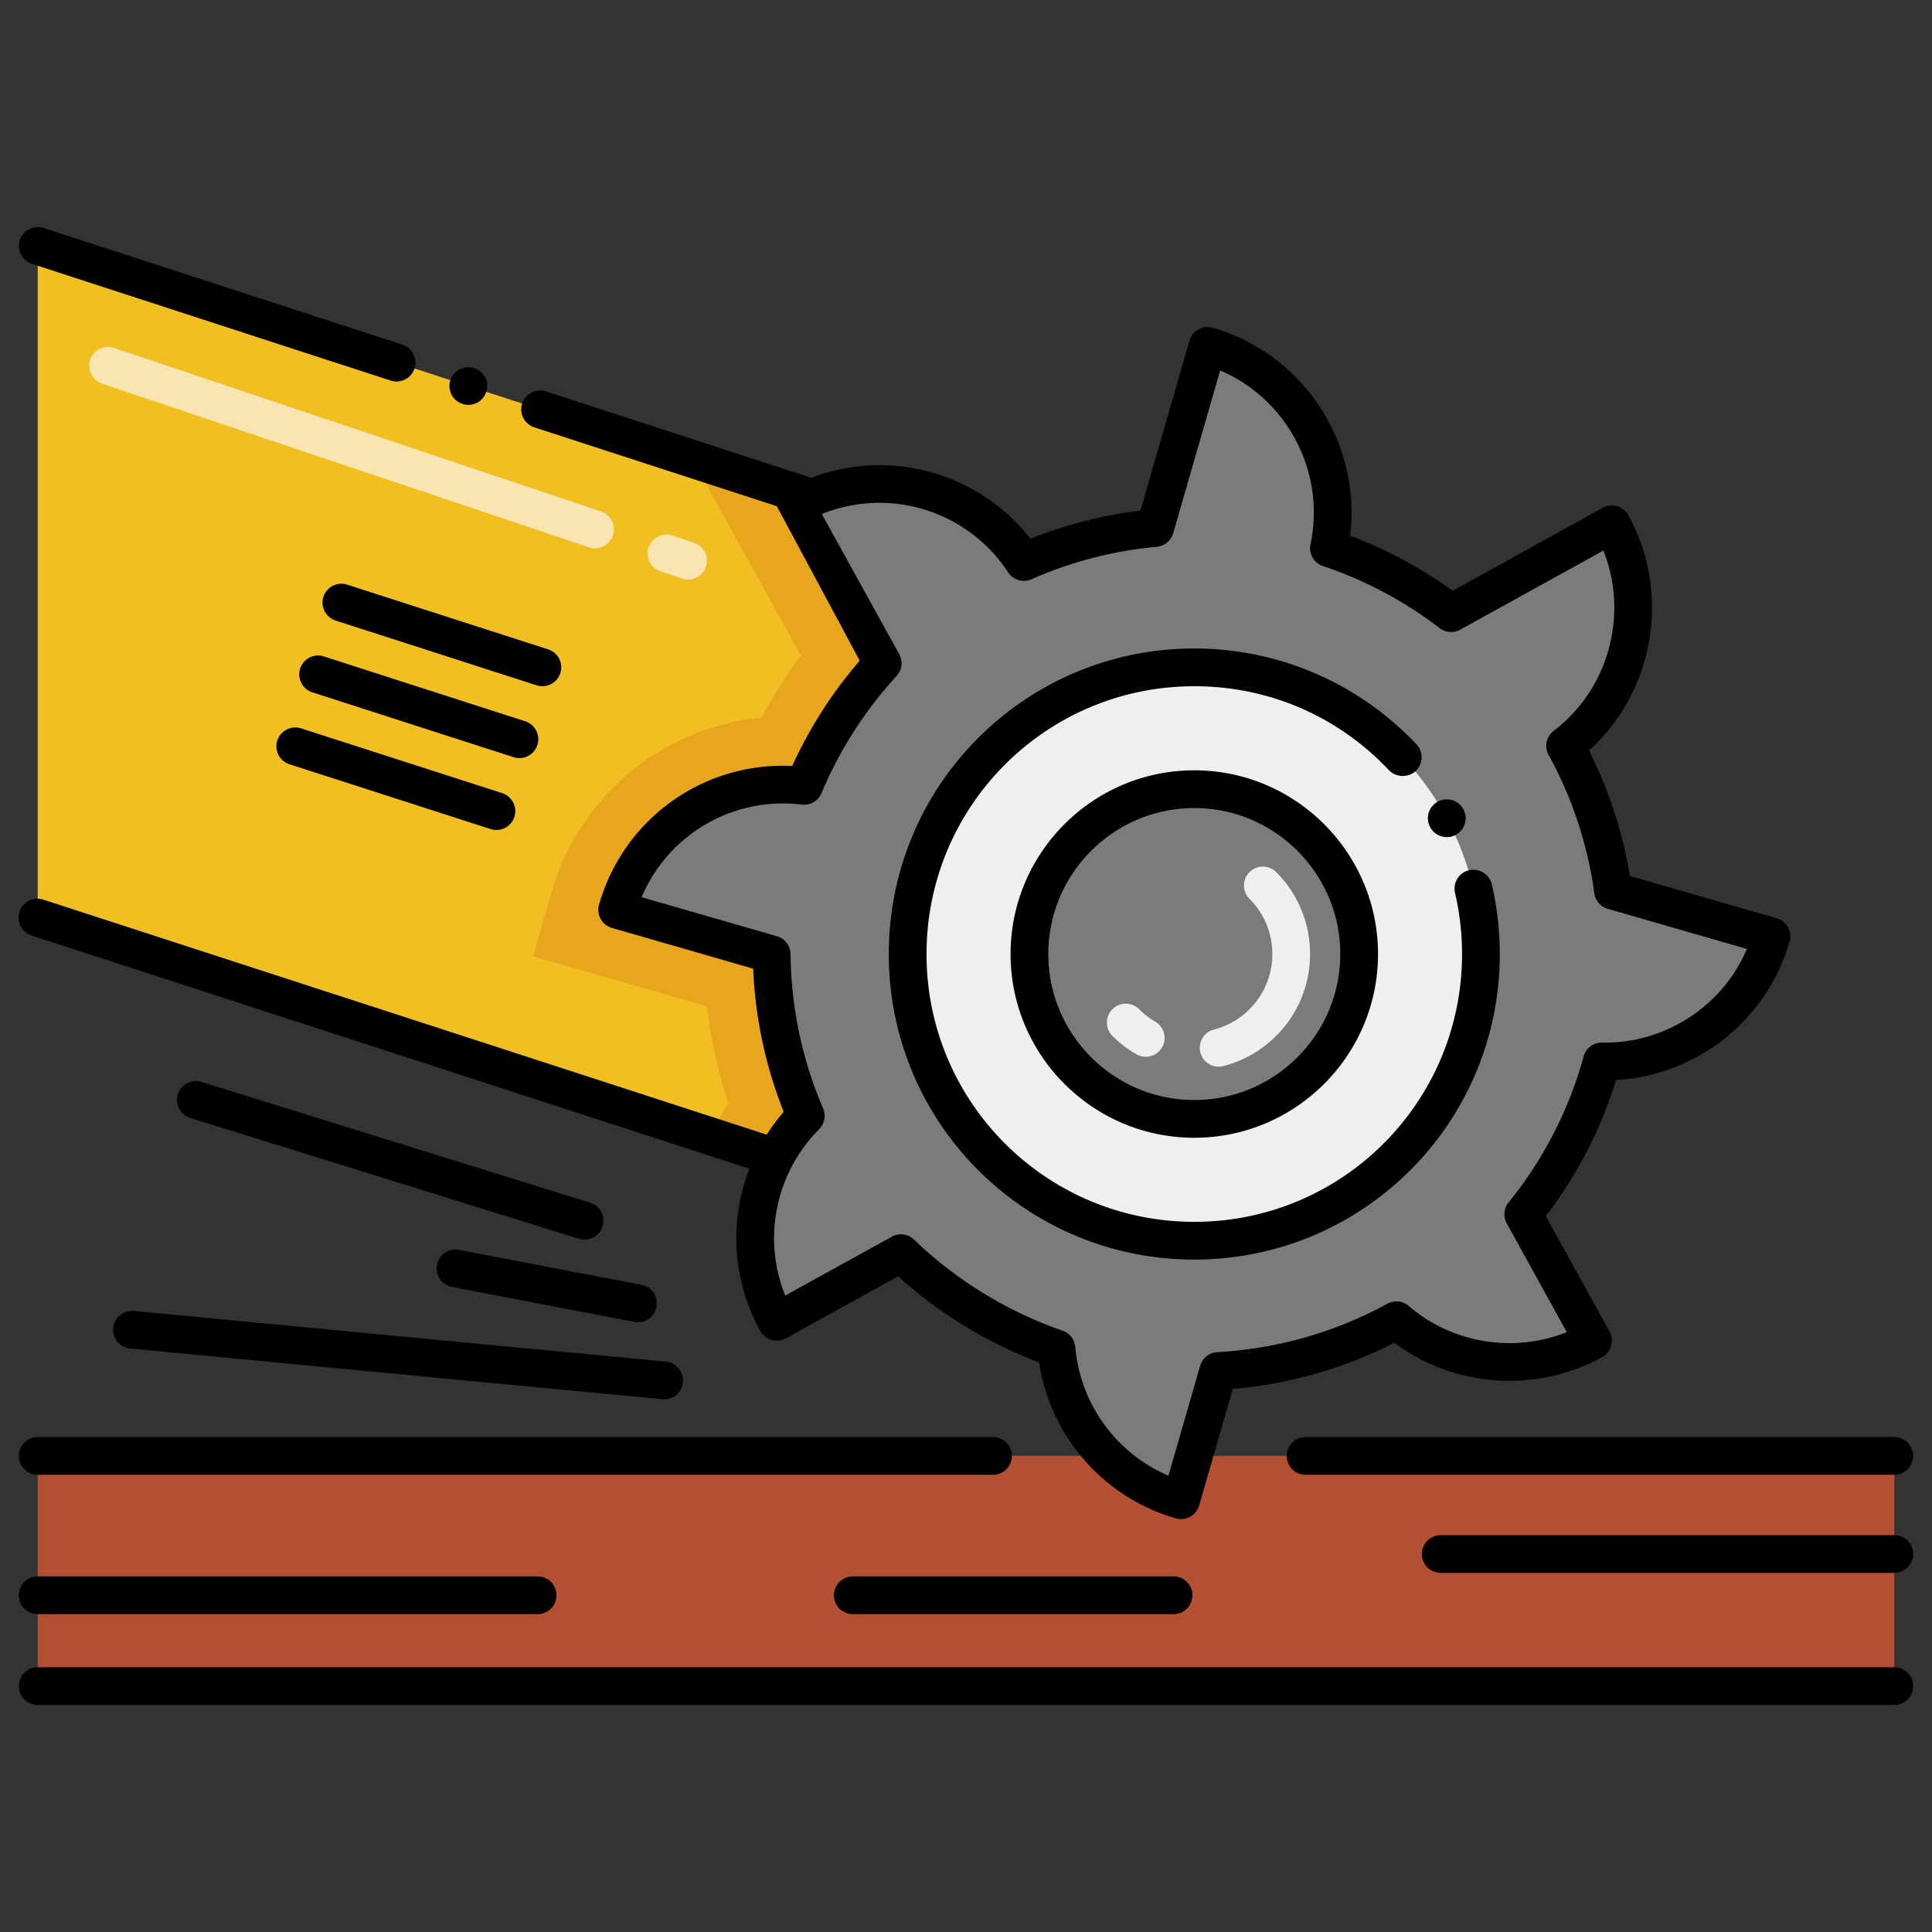 <svg version="1.1" id="Layer_1" xmlns="http://www.w3.org/2000/svg" x="0" y="0" viewBox="0 0 256 256" style="enable-background:new 0 0 256 256" xml:space="preserve"><rect x="0" y="0" width="256" height="256" fill="#333333" stroke="none"/><style>.st8{fill:#efefef}.st13{fill:#7d7b79}</style><path d="M102.25 126.45c.09 7.59 1.69 14.82 4.52 21.4a22.885 22.885 0 0 0-4.04 5.49c-1.54-.5-4.57-1.49-8.65-2.81C70.9 143 13.89 124.48 5 121.59V32.58l90.66 29.5 11.91 3.87c-.72.3-1.44.65-2.15 1.04l11.54 20.89a56.053 56.053 0 0 0-10.41 16.25c-10.98-1.33-21.61 5.45-24.77 16.42l20.47 5.9z" style="fill:#f1bf21"/><path d="M102.25 126.45c.09 7.59 1.69 14.82 4.52 21.4a22.885 22.885 0 0 0-4.04 5.49c-1.54-.5-4.57-1.49-8.65-2.81.68-1.44 1.53-2.98 2.44-4.32a64.935 64.935 0 0 1-2.84-12.86l-23.04-6.64 2.49-8.65c3.65-12.65 14.83-21.76 27.76-22.96 1.53-2.87 3.28-5.62 5.23-8.23L93.18 63.44l2.48-1.36 11.91 3.87c-.72.3-1.44.65-2.15 1.04l11.54 20.89a56.053 56.053 0 0 0-10.41 16.25c-10.98-1.33-21.61 5.45-24.77 16.42l20.47 5.9z" style="fill:#e8a61e"/><path class="st13" d="M234.72 124.07c-2.94 10.2-12.34 16.77-22.47 16.58a55.742 55.742 0 0 1-10.41 20.25l9.24 16.73c-8.63 4.76-18.99 3.38-26.05-2.69a55.632 55.632 0 0 1-23.6 6.72l-3.25 11.25-1.69 5.87a22.937 22.937 0 0 1-9.91-5.87 23.017 23.017 0 0 1-6.59-14.22 56.078 56.078 0 0 1-20.61-12.64l-16.45 9.09c-3.88-7.02-3.68-15.2-.2-21.8 1.05-2 2.41-3.85 4.04-5.49a55.716 55.716 0 0 1-4.52-21.4l-20.47-5.9c3.16-10.97 13.79-17.75 24.77-16.42a56.053 56.053 0 0 1 10.41-16.25l-11.54-20.89c.71-.39 1.43-.74 2.15-1.04 10.15-4.31 22.02-.75 28.1 8.51a55.6 55.6 0 0 1 17.38-4.5l6.96-24.12c11.64 3.35 18.56 15.12 16.08 26.79 5.89 1.98 11.35 4.9 16.19 8.61l21.29-11.76c5.57 10.09 2.74 22.56-6.18 29.34a55.584 55.584 0 0 1 6.34 19.2l20.99 6.05z"/><circle class="st8" cx="158.25" cy="126.412" r="37.983"/><path d="M251 192.91v30.5H5v-30.5h141.58c2.67 2.69 6.03 4.74 9.91 5.87l1.69-5.87H251z" style="fill:#b34f33"/><circle class="st13" cx="158.25" cy="126.412" r="21.844"/><path class="st8" d="M159.056 139.465a2.5 2.5 0 0 1 1.797-3.045 10.316 10.316 0 0 0 7.735-10.009c0-2.767-1.074-5.364-3.023-7.314a2.498 2.498 0 0 1 0-3.535 2.498 2.498 0 0 1 3.535 0 15.236 15.236 0 0 1 4.488 10.849c0 7.198-4.909 13.154-11.487 14.851a2.5 2.5 0 0 1-3.045-1.797zm-8.493.228a15.352 15.352 0 0 1-3.162-2.431 2.499 2.499 0 0 1-.001-3.535 2.498 2.498 0 0 1 3.536-.001c.64.64 1.357 1.191 2.131 1.639a2.5 2.5 0 1 1-2.504 4.328z"/><path d="m90.374 76.663-2.844-.956a2.499 2.499 0 1 1 1.593-4.739l2.844.956a2.499 2.499 0 1 1-1.593 4.739zm-12.323-4.141L13.537 50.843a2.499 2.499 0 1 1 1.593-4.739l64.514 21.679a2.499 2.499 0 1 1-1.593 4.739z" style="fill:#f8e5b2"/><path d="M251 203.416h-60.094a2.5 2.5 0 1 0 0 5H251a2.5 2.5 0 1 0 0-5zM5 213.881h66.231a2.5 2.5 0 1 0 0-5H5a2.5 2.5 0 1 0 0 5zM155.5 208.881H113a2.5 2.5 0 1 0 0 5h42.5a2.5 2.5 0 1 0 0-5zM78.24 159.381l-51.5-16.009a2.5 2.5 0 1 0-1.484 4.774l51.5 16.009a2.5 2.5 0 0 0 1.484-4.774zM15.009 175.959a2.5 2.5 0 0 0 2.251 2.726c.189.018 70.55 6.73 70.74 6.73a2.5 2.5 0 0 0 .235-4.989l-70.5-6.719a2.505 2.505 0 0 0-2.726 2.252zM57.897 167.599a2.5 2.5 0 0 0 1.984 2.926l24.146 4.627a2.5 2.5 0 1 0 .942-4.91l-24.146-4.627a2.494 2.494 0 0 0-2.926 1.984zM42.859 79.081a2.5 2.5 0 0 0 1.613 3.146l26.651 8.585a2.5 2.5 0 0 0 1.533-4.759l-26.651-8.585a2.499 2.499 0 0 0-3.146 1.613zM71.203 98.718a2.5 2.5 0 0 0-1.613-3.146l-26.651-8.586a2.5 2.5 0 1 0-1.533 4.759l26.651 8.586a2.5 2.5 0 0 0 3.146-1.613zM66.524 105.09l-26.651-8.586a2.5 2.5 0 0 0-1.533 4.759l26.651 8.586a2.5 2.5 0 1 0 1.533-4.759z"/><path d="m4.228 123.972 95.075 30.887a25.34 25.34 0 0 0 1.44 21.494 2.5 2.5 0 0 0 3.397.979l14.862-8.212a59.105 59.105 0 0 0 18.688 11.402 25.466 25.466 0 0 0 18.102 20.663 2.502 2.502 0 0 0 3.102-1.709l4.455-15.442c7.528-.648 14.712-2.7 21.4-6.113 7.934 5.924 18.787 6.731 27.539 1.903a2.5 2.5 0 0 0 .981-3.397l-8.439-15.28a57.842 57.842 0 0 0 9.304-18.029c10.692-.611 19.986-7.931 22.989-18.35a2.5 2.5 0 0 0-1.71-3.095l-19.451-5.607a57.885 57.885 0 0 0-5.416-16.613c8.632-7.805 10.925-20.83 5.214-31.176a2.499 2.499 0 0 0-3.397-.98l-19.88 10.982a58.185 58.185 0 0 0-13.582-7.295c1.507-12.243-6.149-24.072-18.198-27.54a2.5 2.5 0 0 0-3.094 1.709l-6.493 22.505a57.93 57.93 0 0 0-14.576 3.732c-6.825-8.746-18.596-12.055-29.031-8.079L72.34 51.86c-1.29-.42-2.74.32-3.15 1.61-.437 1.313.298 2.716 1.6 3.15l32.143 10.452 10.983 20.472a58.308 58.308 0 0 0-8.94 13.949c-11.71-.559-22.3 6.917-25.598 18.369a2.5 2.5 0 0 0 1.71 3.094l18.713 5.394a57.977 57.977 0 0 0 4.045 18.977 25.436 25.436 0 0 0-2.252 3.02l-95.822-31.13a2.5 2.5 0 1 0-1.544 4.755zm100.715 30.534a20.387 20.387 0 0 1 3.6-4.89 2.501 2.501 0 0 0 .523-2.75c-2.78-6.464-4.232-13.342-4.316-20.442a2.501 2.501 0 0 0-1.808-2.373l-17.924-5.166a20.32 20.32 0 0 1 21.231-12.27 2.5 2.5 0 0 0 2.607-1.517 53.375 53.375 0 0 1 9.946-15.525 2.5 2.5 0 0 0 .347-2.899l-10.255-18.563a20.393 20.393 0 0 1 24.687 7.725 2.5 2.5 0 0 0 3.099.916 53.012 53.012 0 0 1 16.599-4.298 2.502 2.502 0 0 0 2.175-1.797l6.225-21.572c8.836 3.771 14.01 13.421 11.968 23.029a2.5 2.5 0 0 0 1.648 2.889 53.249 53.249 0 0 1 15.467 8.225 2.502 2.502 0 0 0 2.729.204l18.965-10.476c3.357 8.402.757 18.303-6.577 23.877a2.5 2.5 0 0 0-.678 3.194 52.998 52.998 0 0 1 6.055 18.337 2.503 2.503 0 0 0 1.784 2.061l18.439 5.315c-3.23 7.57-10.816 12.558-19.181 12.413-1.137-.05-2.153.733-2.457 1.834a52.966 52.966 0 0 1-9.943 19.342 2.5 2.5 0 0 0-.245 2.781l7.956 14.405c-7.001 2.796-15.145 1.52-20.947-3.469a2.5 2.5 0 0 0-2.829-.298c-6.967 3.808-14.551 5.967-22.542 6.417a2.5 2.5 0 0 0-2.261 1.802l-4.205 14.566a20.451 20.451 0 0 1-12.342-17.054 2.499 2.499 0 0 0-1.675-2.15 53.958 53.958 0 0 1-19.692-12.077 2.498 2.498 0 0 0-2.944-.388l-14.129 7.807c-2.231-5.532-1.936-11.786.9-17.165zM2.62 31.81c-.42 1.31.3 2.72 1.61 3.15l47.54 15.47c1.388.428 2.745-.337 3.15-1.6a2.505 2.505 0 0 0-1.6-3.16L5.77 30.21c-1.29-.42-2.73.32-3.15 1.6zM61.28 53.52a2.482 2.482 0 0 0 3.15-1.6 2.5 2.5 0 0 0-1.6-3.15c-1.29-.42-2.73.32-3.15 1.6a2.49 2.49 0 0 0 1.6 3.15z"/><path d="M133.906 126.416c0 13.423 10.921 24.344 24.344 24.344s24.344-10.92 24.344-24.344-10.921-24.344-24.344-24.344-24.344 10.921-24.344 24.344zm43.688 0c0 10.666-8.678 19.344-19.344 19.344s-19.344-8.678-19.344-19.344c0-10.667 8.678-19.344 19.344-19.344s19.344 8.678 19.344 19.344zM5 195.416h126.58a2.5 2.5 0 1 0 0-5H5a2.5 2.5 0 1 0 0 5zM253.5 223.416a2.5 2.5 0 0 0-2.5-2.5H5a2.5 2.5 0 1 0 0 5h246a2.5 2.5 0 0 0 2.5-2.5zM251 190.416h-77.994a2.5 2.5 0 1 0 0 5H251a2.5 2.5 0 1 0 0-5z"/><path d="M158.25 166.9c22.371 0 40.479-18.11 40.479-40.48 0-3.13-.35-6.24-1.06-9.25a2.521 2.521 0 0 0-3-1.86 2.49 2.49 0 0 0-1.87 3c.62 2.65.93 5.38.93 8.11 0 19.567-15.822 35.48-35.479 35.48-19.648 0-35.48-15.902-35.48-35.48 0-19.605 15.862-35.49 35.48-35.49 9.859 0 19.02 3.95 25.8 11.13.92.97 2.56 1.02 3.54.1 1-.95 1.04-2.53.1-3.54-7.602-8.029-18.13-12.69-29.439-12.69-22.373 0-40.48 18.1-40.48 40.49-.001 22.383 18.108 40.48 40.479 40.48z"/><path d="M192.89 110.62a2.488 2.488 0 0 0 1.021-3.37v-.02a2.508 2.508 0 0 0-3.391-1.01 2.49 2.49 0 0 0-1.01 3.39c.65 1.226 2.208 1.661 3.38 1.01z"/></svg>